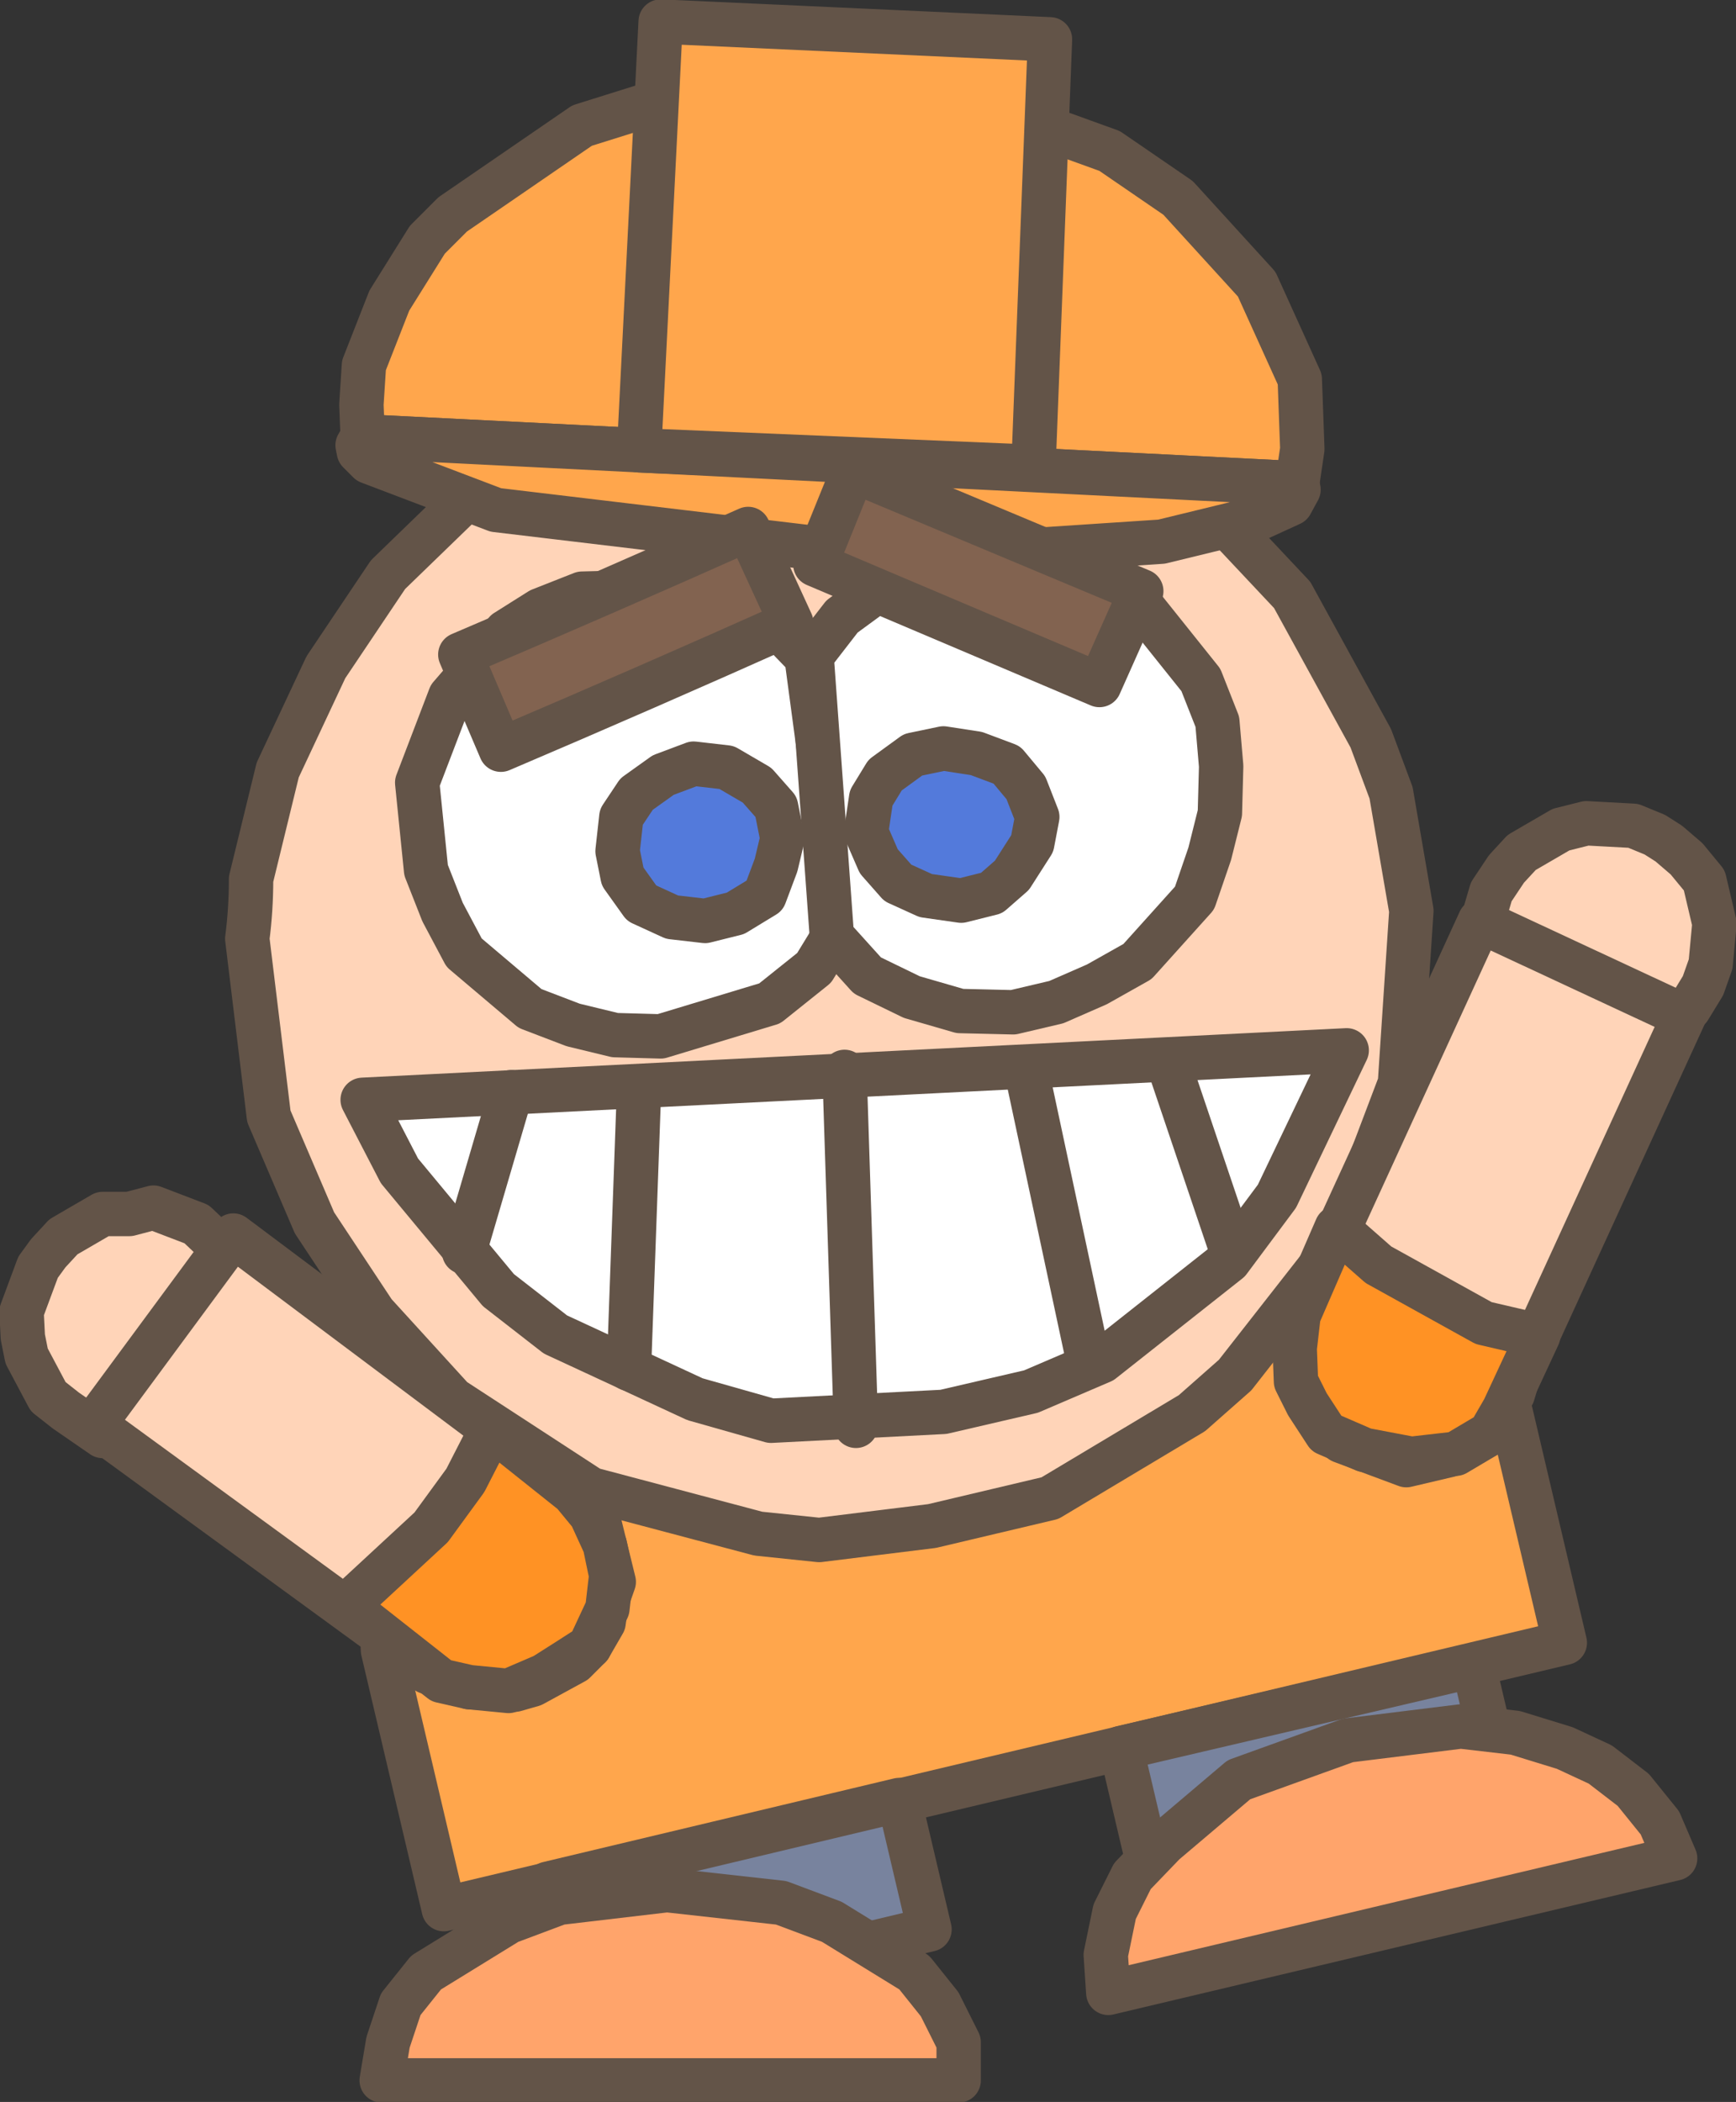 <?xml version="1.0" encoding="UTF-8" standalone="no"?>
<svg xmlns:xlink="http://www.w3.org/1999/xlink" height="82.85px" width="68.45px" xmlns="http://www.w3.org/2000/svg">
  <rect width="100%" height="100%" fill="#333333" stroke="none"/>
  <g transform="matrix(1.0, 0.0, 0.0, 1.0, 41.15, 82.0)">
    <path d="M-23.95 -41.6 L5.25 -48.5 7.4 -48.0 8.25 -47.7 9.15 -47.15 9.9 -46.25 10.75 -44.7 10.8 -44.45 18.15 -27.45 20.55 -17.25 -23.65 -6.75 -26.05 -16.95 -26.85 -35.55 -27.15 -36.8 Q-27.05 -37.1 -27.1 -37.55 L-26.85 -38.65 -26.25 -39.5 -25.7 -40.2 -23.95 -41.6" fill="#ffa64c" fill-rule="evenodd" stroke="none"/>
    <path d="M-23.95 -41.6 L5.25 -48.5 7.4 -48.0 8.25 -47.7 9.15 -47.15 9.9 -46.25 10.75 -44.7 10.8 -44.45 18.15 -27.45 20.55 -17.25 -23.65 -6.75 -26.05 -16.95 -26.85 -35.55 -27.15 -36.8 Q-27.05 -37.1 -27.1 -37.55 L-26.85 -38.65 -26.25 -39.5 -25.7 -40.2 -23.95 -41.6 Z" fill="none" stroke="#635448" stroke-linecap="round" stroke-linejoin="round" stroke-width="1.75"/>
    <path d="M-18.9 -64.85 L-14.65 -66.35 -10.2 -67.15 -5.6 -67.2 -1.0 -66.25 3.0 -64.4 6.65 -61.9 9.8 -58.55 12.9 -52.9 13.7 -50.75 14.5 -46.1 14.05 -39.3 11.7 -33.1 7.55 -27.8 5.85 -26.3 0.25 -22.95 -4.4 -21.85 -8.85 -21.3 -11.25 -21.55 -17.85 -23.3 -23.3 -26.85 -26.4 -30.25 -28.75 -33.8 -30.55 -38.0 -31.4 -45.0 Q-31.25 -46.15 -31.25 -47.35 L-30.2 -51.65 -28.3 -55.7 -25.85 -59.35 -22.7 -62.4 -18.9 -64.85" fill="#ffd4b8" fill-rule="evenodd" stroke="none"/>
    <path d="M-18.9 -64.85 L-14.65 -66.35 -10.2 -67.15 -5.6 -67.2 -1.0 -66.25 3.0 -64.4 6.65 -61.9 9.8 -58.55 12.9 -52.9 13.7 -50.75 14.5 -46.1 14.05 -39.3 11.7 -33.1 7.55 -27.8 5.85 -26.3 0.25 -22.95 -4.4 -21.85 -8.85 -21.3 -11.25 -21.55 -17.85 -23.3 -23.3 -26.85 -26.4 -30.25 -28.75 -33.8 -30.55 -38.0 -31.4 -45.0 Q-31.25 -46.15 -31.25 -47.35 L-30.2 -51.65 -28.3 -55.7 -25.85 -59.35 -22.7 -62.4 -18.9 -64.85 Z" fill="none" stroke="#635448" stroke-linecap="round" stroke-linejoin="round" stroke-width="1.75"/>
    <path d="M-9.35 -56.1 L-7.95 -45.65 -9.05 -43.85 -10.8 -42.45 -15.1 -41.15 -16.9 -41.2 -18.55 -41.6 -20.25 -42.25 -22.85 -44.45 -23.7 -46.05 -24.35 -47.7 -24.7 -51.15 -23.4 -54.55 -21.2 -57.1 -19.85 -57.95 -18.2 -58.6 -14.4 -58.7 -12.5 -58.4 -10.75 -57.55 -9.35 -56.1" fill="#ffffff" fill-rule="evenodd" stroke="none"/>
    <path d="M-9.35 -56.1 L-7.95 -45.65 -9.05 -43.85 -10.8 -42.45 -15.1 -41.15 -16.9 -41.2 -18.55 -41.6 -20.25 -42.25 -22.85 -44.45 -23.7 -46.05 -24.35 -47.7 -24.7 -51.15 -23.4 -54.55 -21.2 -57.1 -19.85 -57.95 -18.2 -58.6 -14.4 -58.7 -12.5 -58.4 -10.75 -57.55 -9.35 -56.1 Z" fill="none" stroke="#635448" stroke-linecap="round" stroke-linejoin="round" stroke-width="1.75"/>
    <path d="M1.1 -59.55 L4.0 -57.95 6.2 -55.2 6.85 -53.55 7.0 -51.8 6.95 -49.95 6.55 -48.35 5.95 -46.6 3.7 -44.1 2.1 -43.2 0.5 -42.5 -1.2 -42.1 -3.3 -42.15 -5.2 -42.7 -6.95 -43.55 -8.35 -45.1 -9.15 -56.15 -7.95 -57.7 -6.45 -58.8 Q-5.5 -59.1 -4.55 -59.5 L-2.65 -59.95 -0.75 -59.9 1.1 -59.55" fill="#ffffff" fill-rule="evenodd" stroke="none"/>
    <path d="M1.1 -59.55 L-0.75 -59.9 -2.65 -59.95 -4.55 -59.5 Q-5.5 -59.1 -6.45 -58.8 L-7.95 -57.7 -9.15 -56.15 -8.35 -45.1 -6.95 -43.55 -5.2 -42.7 -3.3 -42.15 -1.2 -42.1 0.5 -42.5 2.1 -43.2 3.7 -44.1 5.95 -46.6 6.55 -48.35 6.95 -49.95 7.0 -51.8 6.85 -53.55 6.2 -55.2 4.0 -57.95 1.1 -59.55 Z" fill="none" stroke="#635448" stroke-linecap="round" stroke-linejoin="round" stroke-width="1.75"/>
    <path d="M-5.7 -11.05 L-4.5 -5.95 -18.35 -2.65 -19.55 -7.75 -5.7 -11.05" fill="#78839e" fill-rule="evenodd" stroke="none"/>
    <path d="M-5.7 -11.05 L-19.55 -7.75 -18.35 -2.65 -4.5 -5.95 -5.7 -11.05 Z" fill="none" stroke="#635448" stroke-linecap="round" stroke-linejoin="round" stroke-width="1.75"/>
    <path d="M4.25 -8.0 L3.05 -13.1 16.95 -16.35 18.15 -11.25 4.25 -8.0" fill="#78839e" fill-rule="evenodd" stroke="none"/>
    <path d="M4.25 -8.0 L18.15 -11.25 16.95 -16.35 3.05 -13.1 4.25 -8.0 Z" fill="none" stroke="#635448" stroke-linecap="round" stroke-linejoin="round" stroke-width="1.75"/>
    <path d="M-10.35 -7.0 L-8.35 -6.25 -5.1 -4.25 -4.1 -3.0 -3.35 -1.5 -3.35 0.0 -26.1 0.0 -25.85 -1.5 -25.35 -3.0 -24.35 -4.25 -21.1 -6.25 -19.1 -7.0 -14.85 -7.5 -10.35 -7.0" fill="#ffa46b" fill-rule="evenodd" stroke="none"/>
    <path d="M-10.35 -7.0 L-8.35 -6.25 -5.1 -4.25 -4.1 -3.0 -3.35 -1.5 -3.35 0.0 -26.1 0.0 -25.85 -1.5 -25.35 -3.0 -24.35 -4.25 -21.1 -6.25 -19.1 -7.0 -14.85 -7.5 -10.35 -7.0 Z" fill="none" stroke="#635448" stroke-linecap="round" stroke-linejoin="round" stroke-width="1.75"/>
    <path d="M24.9 -8.75 L2.55 -3.45 2.45 -4.95 2.8 -6.65 3.5 -8.05 4.75 -9.35 7.7 -11.85 12.0 -13.4 16.45 -13.95 18.6 -13.7 20.55 -13.1 21.95 -12.45 23.25 -11.45 24.3 -10.15 24.9 -8.75" fill="#ffa46b" fill-rule="evenodd" stroke="none"/>
    <path d="M24.9 -8.75 L2.55 -3.45 2.45 -4.95 2.8 -6.65 3.5 -8.05 4.75 -9.35 7.7 -11.85 12.0 -13.4 16.45 -13.95 18.6 -13.7 20.55 -13.1 21.95 -12.45 23.25 -11.45 24.3 -10.15 24.9 -8.75 Z" fill="none" stroke="#635448" stroke-linecap="round" stroke-linejoin="round" stroke-width="1.75"/>
    <path d="M-2.65 -52.3 L-1.45 -51.85 -0.7 -50.95 -0.25 -49.8 -0.45 -48.75 -1.25 -47.5 -2.05 -46.8 -3.25 -46.5 -4.65 -46.7 -5.75 -47.2 -6.5 -48.05 -7.0 -49.2 -6.8 -50.55 -6.25 -51.45 -5.15 -52.25 -3.95 -52.5 -2.65 -52.3" fill="#537adb" fill-rule="evenodd" stroke="none"/>
    <path d="M-2.65 -52.3 L-1.45 -51.85 -0.7 -50.95 -0.25 -49.8 -0.45 -48.75 -1.25 -47.5 -2.05 -46.8 -3.25 -46.5 -4.65 -46.7 -5.75 -47.2 -6.5 -48.05 -7.0 -49.2 -6.8 -50.55 -6.25 -51.45 -5.15 -52.25 -3.95 -52.5 -2.65 -52.3 Z" fill="none" stroke="#635448" stroke-linecap="round" stroke-linejoin="round" stroke-width="1.75"/>
    <path d="M-13.8 -51.9 L-12.5 -51.75 -11.3 -51.05 -10.55 -50.2 -10.3 -48.95 -10.55 -47.9 -11.0 -46.7 -12.15 -46.0 -13.35 -45.7 -14.65 -45.85 -15.85 -46.4 -16.6 -47.45 -16.8 -48.45 -16.65 -49.8 -16.05 -50.7 -15.0 -51.45 -13.8 -51.9" fill="#537adb" fill-rule="evenodd" stroke="none"/>
    <path d="M-13.8 -51.9 L-12.5 -51.75 -11.3 -51.05 -10.55 -50.2 -10.3 -48.95 -10.55 -47.9 -11.0 -46.7 -12.15 -46.0 -13.35 -45.7 -14.65 -45.85 -15.85 -46.4 -16.6 -47.45 -16.8 -48.45 -16.65 -49.8 -16.05 -50.7 -15.0 -51.45 -13.8 -51.9 Z" fill="none" stroke="#635448" stroke-linecap="round" stroke-linejoin="round" stroke-width="1.75"/>
    <path d="M-39.65 -32.05 L-39.25 -32.6 -38.65 -33.25 -37.1 -34.15 -36.05 -34.15 -35.1 -34.4 -33.4 -33.75 -31.45 -31.9 -31.05 -30.2 -31.05 -28.4 -31.4 -27.55 -32.6 -26.25 -33.55 -25.75 -35.25 -25.35 -37.1 -25.4 -38.55 -26.4 -39.25 -26.95 -40.1 -28.55 -40.25 -29.3 -40.3 -30.3 -39.65 -32.05" fill="#ffd4b8" fill-rule="evenodd" stroke="none"/>
    <path d="M-39.65 -32.05 L-39.25 -32.6 -38.65 -33.25 -37.1 -34.15 -36.05 -34.15 -35.1 -34.4 -33.4 -33.75 -31.45 -31.9 -31.05 -30.2 -31.05 -28.4 -31.4 -27.55 -32.6 -26.25 -33.55 -25.75 -35.25 -25.35 -37.1 -25.4 -38.55 -26.4 -39.25 -26.95 -40.1 -28.55 -40.25 -29.3 -40.3 -30.3 -39.65 -32.05 Z" fill="none" stroke="#635448" stroke-linecap="round" stroke-linejoin="round" stroke-width="1.75"/>
    <path d="M20.4 -49.3 L21.4 -49.55 23.25 -49.45 24.1 -49.1 24.65 -48.75 25.35 -48.15 26.05 -47.3 26.45 -45.6 26.3 -44.0 26.0 -43.15 25.45 -42.25 24.85 -41.65 23.25 -40.7 21.55 -40.3 19.0 -41.25 18.35 -41.9 17.45 -43.45 17.3 -44.15 17.4 -46.0 17.65 -46.85 18.25 -47.75 18.85 -48.4 20.4 -49.3" fill="#ffd4b8" fill-rule="evenodd" stroke="none"/>
    <path d="M20.4 -49.3 L21.4 -49.55 23.25 -49.45 24.1 -49.1 24.65 -48.75 25.35 -48.15 26.05 -47.3 26.45 -45.6 26.3 -44.0 26.0 -43.15 25.45 -42.25 24.85 -41.65 23.25 -40.7 21.55 -40.3 19.0 -41.25 18.35 -41.9 17.45 -43.45 17.3 -44.15 17.4 -46.0 17.65 -46.85 18.25 -47.75 18.85 -48.4 20.4 -49.3 Z" fill="none" stroke="#635448" stroke-linecap="round" stroke-linejoin="round" stroke-width="1.75"/>
    <path d="M-18.5 -16.5 L-20.15 -15.6 -20.85 -15.4 -22.65 -15.5 -24.3 -16.1 -24.7 -16.55 -37.45 -25.85 -31.95 -33.3 -19.2 -23.75 -18.9 -23.6 -18.25 -22.95 -17.55 -22.1 -16.95 -19.65 -17.25 -18.8 -17.35 -18.05 -17.9 -17.1 -18.5 -16.5" fill="#ffd4b8" fill-rule="evenodd" stroke="none"/>
    <path d="M-18.5 -16.5 L-20.15 -15.6 -20.85 -15.4 -22.65 -15.5 -24.3 -16.1 -24.7 -16.55 -37.45 -25.85 -31.95 -33.3 -19.2 -23.75 -18.9 -23.6 -18.25 -22.95 -17.55 -22.1 -16.95 -19.65 -17.25 -18.8 -17.35 -18.05 -17.9 -17.1 -18.5 -16.5 Z" fill="none" stroke="#635448" stroke-linecap="round" stroke-linejoin="round" stroke-width="1.75"/>
    <path d="M-21.75 -25.7 L-18.55 -23.15 -17.85 -22.3 -17.3 -21.1 -17.05 -19.9 -17.2 -18.6 -17.9 -17.1 Q-18.75 -16.55 -19.7 -15.95 L-21.1 -15.35 -22.65 -15.5 -23.75 -15.75 -27.5 -18.7 -24.15 -21.8 -22.8 -23.65 -21.75 -25.7" fill="#ff9224" fill-rule="evenodd" stroke="none"/>
    <path d="M-21.75 -25.7 L-18.55 -23.15 -17.85 -22.3 -17.3 -21.1 -17.05 -19.9 -17.2 -18.6 -17.9 -17.1 Q-18.75 -16.55 -19.7 -15.95 L-21.1 -15.35 -22.65 -15.5 -23.75 -15.75 -27.5 -18.7 -24.15 -21.8 -22.8 -23.65 -21.75 -25.7 Z" fill="none" stroke="#635448" stroke-linecap="round" stroke-linejoin="round" stroke-width="1.75"/>
    <path d="M10.1 -29.9 L10.2 -30.75 10.6 -31.3 17.2 -45.7 25.25 -41.95 18.65 -27.55 18.5 -27.05 17.6 -25.5 16.0 -24.65 14.3 -24.25 11.75 -25.2 11.1 -25.75 10.25 -27.35 9.85 -29.05 10.1 -29.9" fill="#ffd4b8" fill-rule="evenodd" stroke="none"/>
    <path d="M10.1 -29.9 L9.85 -29.05 10.25 -27.35 11.1 -25.75 11.75 -25.2 14.3 -24.25 16.0 -24.65 17.6 -25.5 18.5 -27.05 18.65 -27.55 25.25 -41.95 17.2 -45.7 10.6 -31.3 10.2 -30.75 10.1 -29.9 Z" fill="none" stroke="#635448" stroke-linecap="round" stroke-linejoin="round" stroke-width="1.75"/>
    <path d="M11.55 -33.6 L13.2 -32.15 17.35 -29.85 19.5 -29.35 18.15 -26.45 17.6 -25.5 16.25 -24.7 14.5 -24.5 12.65 -24.85 11.15 -25.5 10.4 -26.65 9.95 -27.55 9.9 -28.85 10.05 -30.15 11.55 -33.6" fill="#ff9224" fill-rule="evenodd" stroke="none"/>
    <path d="M11.55 -33.6 L10.05 -30.15 9.9 -28.85 9.95 -27.55 10.4 -26.65 11.15 -25.5 12.65 -24.85 14.5 -24.5 16.25 -24.7 17.6 -25.5 18.15 -26.45 19.5 -29.35 17.35 -29.85 13.2 -32.15 11.55 -33.6 Z" fill="none" stroke="#635448" stroke-linecap="round" stroke-linejoin="round" stroke-width="1.75"/>
    <path d="M-25.4 -35.85 L-26.85 -38.65 11.95 -40.6 9.2 -34.85 7.3 -32.3 2.3 -28.35 -0.5 -27.15 -3.95 -26.35 -10.75 -26.0 -13.75 -26.85 -19.25 -29.4 -21.5 -31.15 -25.4 -35.85" fill="#ffffff" fill-rule="evenodd" stroke="none"/>
    <path d="M-25.4 -35.85 L-26.85 -38.65 11.95 -40.6 9.2 -34.85 7.3 -32.3 2.3 -28.35 -0.5 -27.15 -3.95 -26.35 -10.75 -26.0 -13.75 -26.85 -19.25 -29.4 -21.5 -31.15 -25.4 -35.85 Z" fill="none" stroke="#635448" stroke-linecap="round" stroke-linejoin="round" stroke-width="1.75"/>
    <path d="M-7.4 -25.8 L-7.85 -39.75" fill="none" stroke="#635448" stroke-linecap="round" stroke-linejoin="round" stroke-width="1.75"/>
    <path d="M-16.35 -28.05 L-15.95 -39.15" fill="none" stroke="#635448" stroke-linecap="round" stroke-linejoin="round" stroke-width="1.75"/>
    <path d="M-0.7 -39.9 L1.8 -28.2" fill="none" stroke="#635448" stroke-linecap="round" stroke-linejoin="round" stroke-width="1.75"/>
    <path d="M4.95 -40.0 L7.45 -32.6" fill="none" stroke="#635448" stroke-linecap="round" stroke-linejoin="round" stroke-width="1.75"/>
    <path d="M-21.0 -38.95 L-22.85 -32.65" fill="none" stroke="#635448" stroke-linecap="round" stroke-linejoin="round" stroke-width="1.75"/>
    <path d="M-11.4 -78.7 L-7.55 -78.85 -3.9 -78.4 2.6 -76.05 5.3 -74.2 8.4 -70.8 10.1 -67.05 10.2 -64.3 10.0 -62.95 -26.85 -64.8 -26.9 -66.05 -26.8 -67.6 -25.8 -70.15 -24.3 -72.55 -23.3 -73.55 -18.2 -77.05 -14.85 -78.1 -11.4 -78.7" fill="#ffa64c" fill-rule="evenodd" stroke="none"/>
    <path d="M-11.4 -78.7 L-7.55 -78.85 -3.9 -78.4 2.6 -76.05 5.3 -74.2 8.4 -70.8 10.1 -67.05 10.2 -64.3 10.0 -62.95 -26.85 -64.8 -26.9 -66.05 -26.8 -67.6 -25.8 -70.15 -24.3 -72.55 -23.3 -73.55 -18.2 -77.05 -14.85 -78.1 -11.4 -78.7 Z" fill="none" stroke="#635448" stroke-linecap="round" stroke-linejoin="round" stroke-width="1.75"/>
    <path d="M-21.6 -61.9 L-26.6 -63.8 -27.0 -64.2 -27.05 -64.45 -26.85 -64.8 10.0 -62.95 10.05 -62.7 9.75 -62.15 8.55 -61.6 4.65 -60.65 -1.4 -60.25 -8.6 -60.35 -21.6 -61.9" fill="#ffa64c" fill-rule="evenodd" stroke="none"/>
    <path d="M-21.6 -61.9 L-8.6 -60.35 -1.4 -60.25 4.65 -60.65 8.55 -61.6 9.75 -62.15 10.05 -62.7 10.0 -62.95 -26.85 -64.8 -27.05 -64.45 -27.0 -64.2 -26.6 -63.8 -21.6 -61.9 Z" fill="none" stroke="#635448" stroke-linecap="round" stroke-linejoin="round" stroke-width="1.75"/>
    <path d="M-15.1 -81.15 L0.25 -80.45 -0.4 -63.6 -15.95 -64.25 -15.1 -81.15" fill="#ffa64c" fill-rule="evenodd" stroke="none"/>
    <path d="M-15.1 -81.15 L0.25 -80.45 -0.4 -63.6 -15.95 -64.25 -15.1 -81.15 Z" fill="none" stroke="#635448" stroke-linecap="round" stroke-linejoin="round" stroke-width="1.75"/>
    <path d="M-23.0 -56.2 Q-17.25 -58.65 -11.65 -61.15 L-9.95 -57.45 Q-15.65 -54.9 -21.4 -52.45 L-23.0 -56.2" fill="#826350" fill-rule="evenodd" stroke="none"/>
    <path d="M-23.0 -56.2 Q-17.25 -58.65 -11.65 -61.15 L-9.95 -57.45 Q-15.65 -54.9 -21.4 -52.45 L-23.0 -56.2 Z" fill="none" stroke="#635448" stroke-linecap="round" stroke-linejoin="round" stroke-width="1.75"/>
    <path d="M3.85 -58.7 L2.2 -55.0 -9.0 -59.75 -7.5 -63.45 3.85 -58.7" fill="#826350" fill-rule="evenodd" stroke="none"/>
    <path d="M3.85 -58.7 L-7.5 -63.45 -9.0 -59.75 2.2 -55.0 3.85 -58.7 Z" fill="none" stroke="#635448" stroke-linecap="round" stroke-linejoin="round" stroke-width="1.75"/>
  </g>
</svg>
